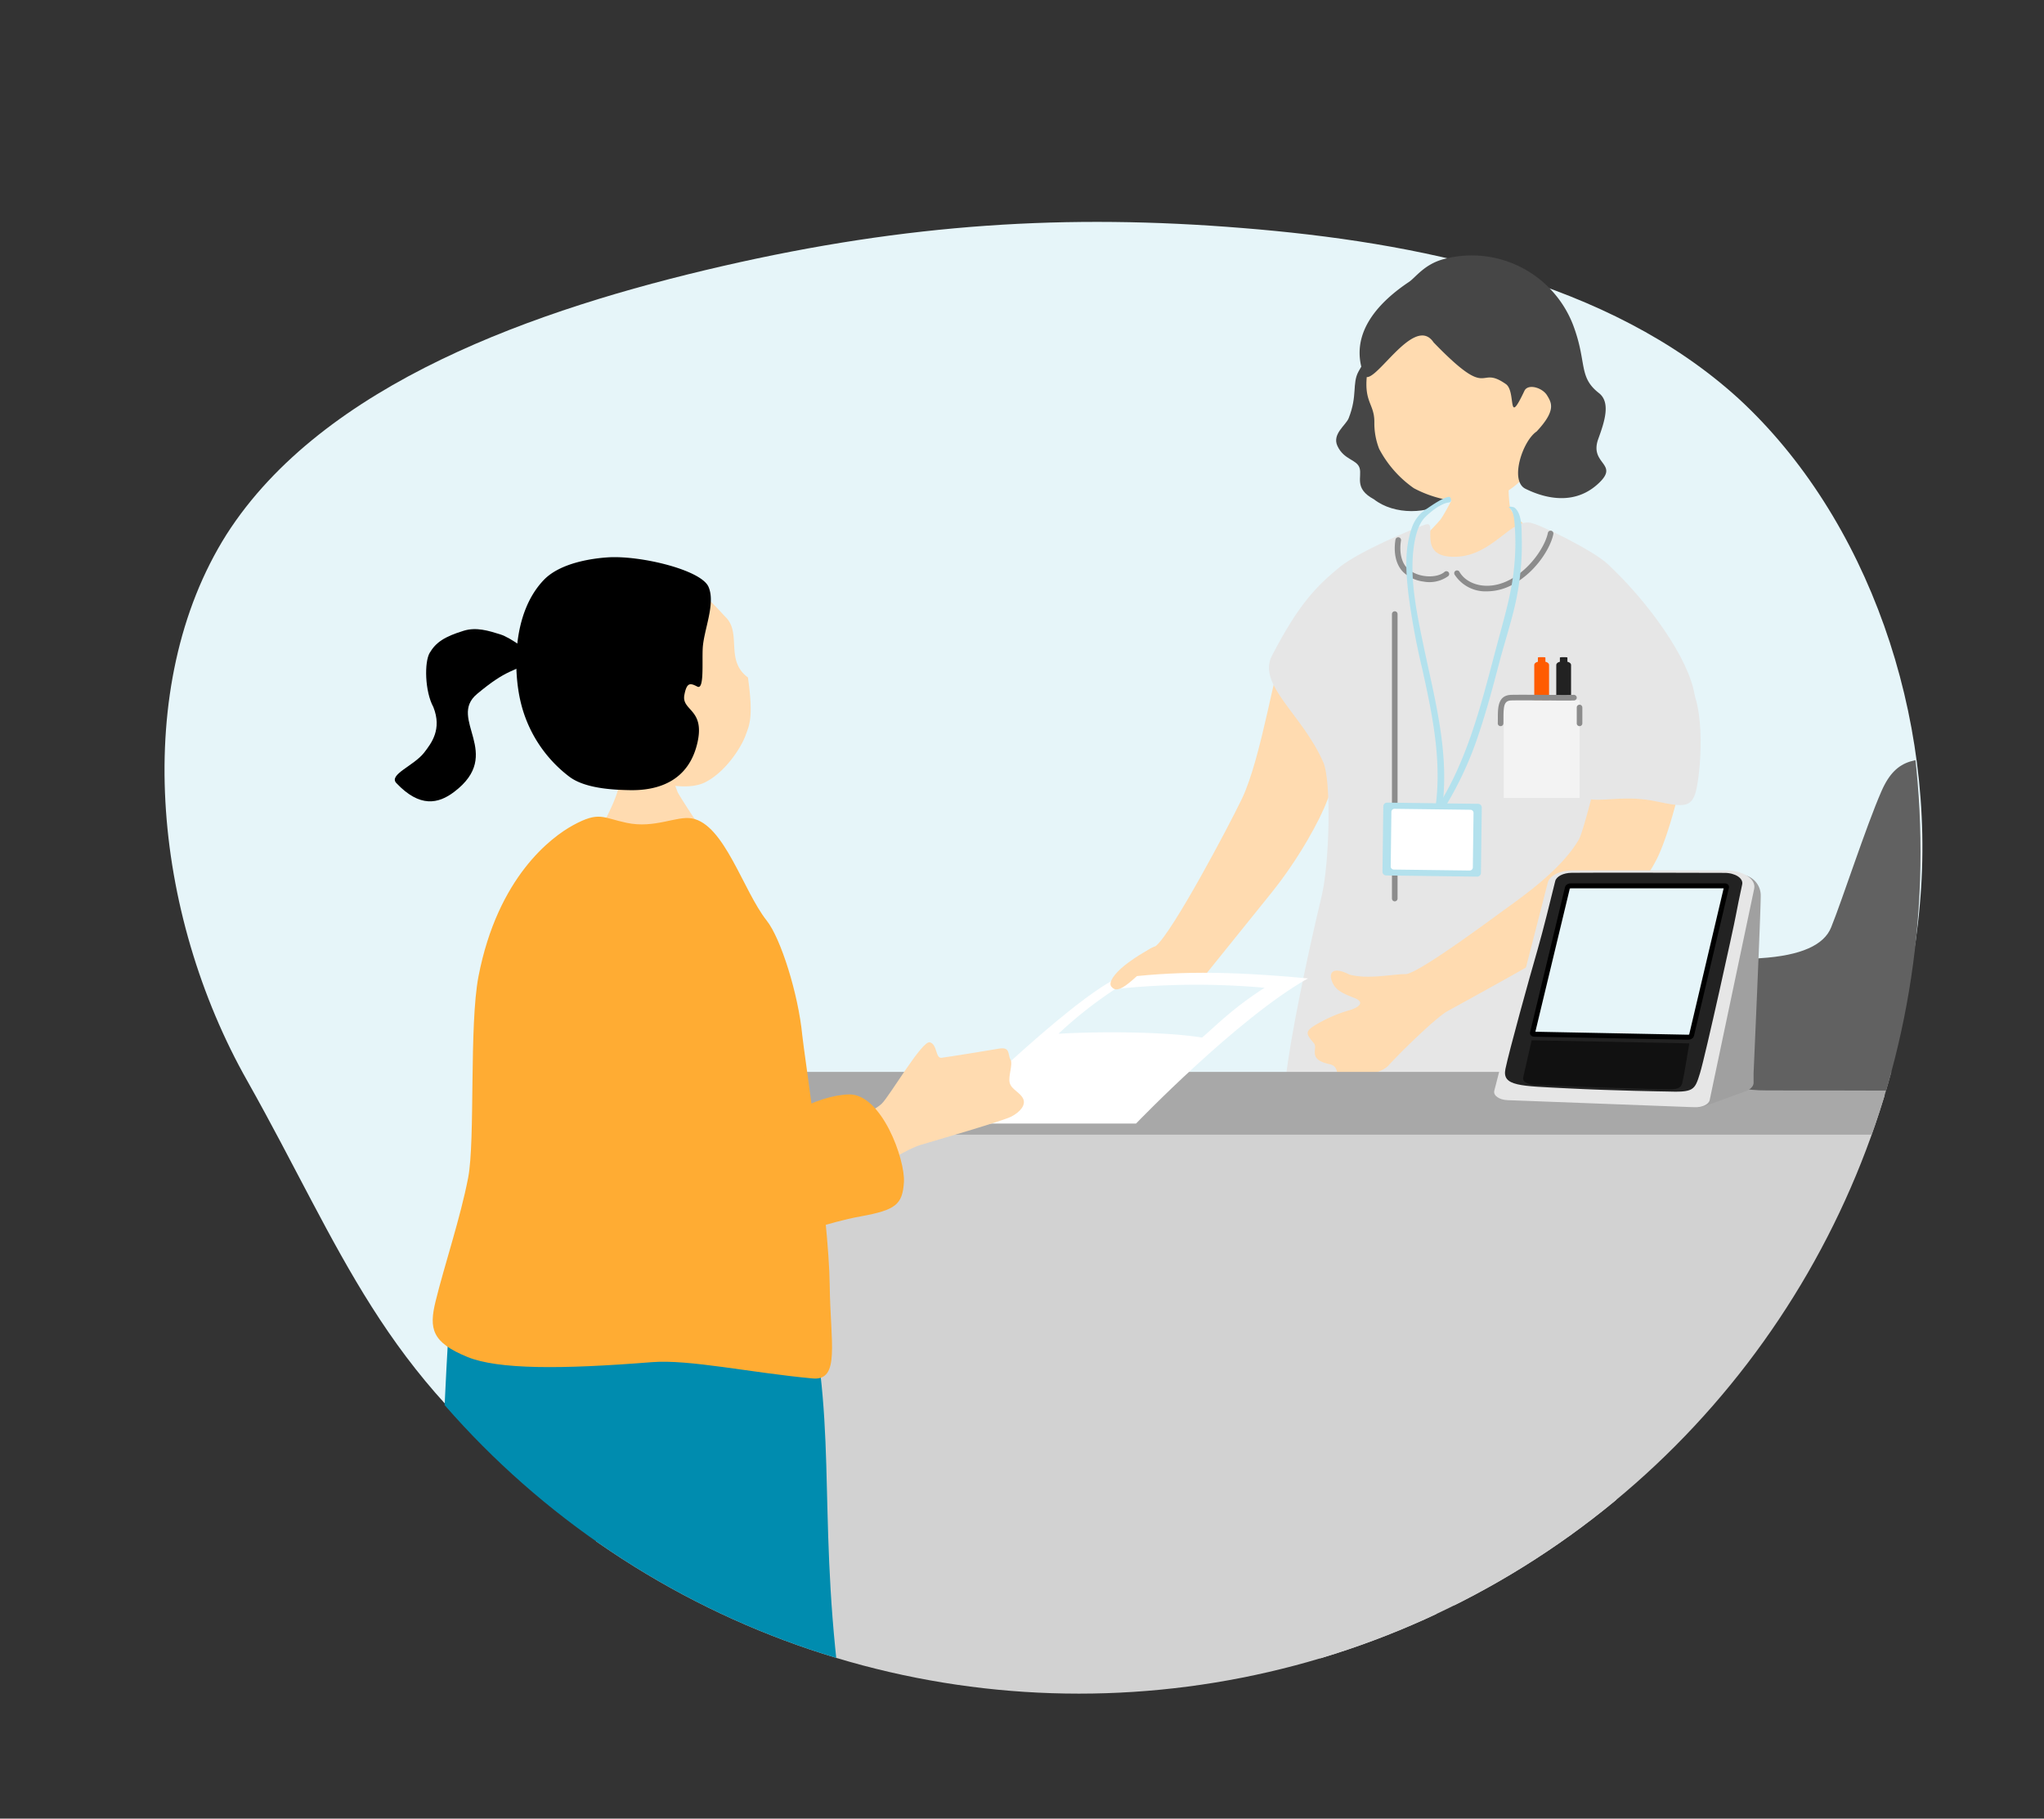 <svg xmlns="http://www.w3.org/2000/svg" xmlns:xlink="http://www.w3.org/1999/xlink" width="409.269" height="364.17" viewBox="0 0 409.269 364.17">
  <rect x="0" y="0" width="409.269" height="364.17" fill="#333333" stroke="none"/>
  <defs>
    <clipPath id="clip-path">
      <circle id="楕円形_90" data-name="楕円形 90" cx="168.5" cy="168.5" r="168.5" transform="translate(9722 3995)" fill="#fff" stroke="#707070" stroke-width="1"/>
    </clipPath>
    <clipPath id="clip-path-2">
      <rect id="長方形_123913" data-name="長方形 123913" width="403.37" height="422.218" fill="none"/>
    </clipPath>
    <clipPath id="clip-path-3">
      <rect id="長方形_123917" data-name="長方形 123917" width="10.181" height="8.676" transform="translate(0 0)" fill="none"/>
    </clipPath>
    <clipPath id="clip-path-4">
      <rect id="長方形_123914" data-name="長方形 123914" width="53.383" height="47.469" transform="translate(222.621 123.144)" fill="none"/>
    </clipPath>
    <clipPath id="clip-path-5">
      <rect id="長方形_123915" data-name="長方形 123915" width="30.005" height="52.443" transform="translate(343.958 119.386)" fill="none"/>
    </clipPath>
  </defs>
  <g id="bg-06" transform="translate(-630.097 -901.355)">
    <path id="blob_6_" data-name="blob (6)" d="M16.519-189.235c30.622,17.4,53.125,53.124,58.228,90.706C80.083-60.947,68.484-21.51,49.461,16.3,30.67,54.117-.057,71.784-33,80.136c-33.174,8.119-93.395,15.293-132.368-1.178-38.741-16.7-51.954-38.992-78.169-67.758-26.214-28.534-40.6-71.915-28.766-105.785,12.063-33.87,50.341-58,84.674-74.7s64.956-25.75,99.753-30.854C-53.308-205.242-14.1-206.4,16.519-189.235Z" transform="translate(919.498 1161.796) rotate(13)" fill="#e6f5f9"/>
    <g id="マスクグループ_35320" data-name="マスクグループ 35320" transform="translate(-9044.357 -3091.5)" clip-path="url(#clip-path)">
      <g id="グループ_160372" data-name="グループ 160372" transform="translate(9751 4044)">
        <g id="グループ_160367" data-name="グループ 160367">
          <g id="グループ_160366" data-name="グループ 160366" clip-path="url(#clip-path-2)">
            <path id="パス_164594" data-name="パス 164594" d="M189.125,109.335c-1.367,3.66-5.568,11.438-11.083,18.29s-14.5,18.015-15.51,19.254c-1.563,1.906-6.19,6.731-9.162,9.812-1.208,1.255-3.814,1.861-9.026,2.893-2.3.456-.116-2.779-2.8-3.428-4.514-1.091.874,1.11,0,0-1.512-1.916-1.984-2.417.92-3.932,2.016-1.094,1.947-4.77,4.168-5.345,1.452-.369,3.6-6.9,8.246-8.584,3.326-2.736,14.481-23.727,17.255-29.519,3.921-8.178,6.863-27.847,8.121-28.9,2.4-2.007,12.448.124,16.772,7.175,2.307,3.762-5.481,15.8-7.9,22.286" fill="#ffdbb0"/>
            <path id="パス_164595" data-name="パス 164595" d="M198.515,48.808c4.143,3.275,11.014,2.989,14.7.369,7.872-5.591-3.966-9.37-5.931-12.916-1.439-2.593-2.827-7.67-4.4-9.407s-2.391-12.849-7.417-3.6c-1.322,2.431-.155,4.775-1.97,9.347-.562,1.416-3.356,3.168-2.251,5.551,1.324,2.85,3.918,2.677,4.443,4.439s-1.18,4.057,2.824,6.222" fill="#464646"/>
            <path id="パス_164596" data-name="パス 164596" d="M232.382,38.694c-2.874,6.424-8.009,10.016-12.59,10.53a23.212,23.212,0,0,1-13.244-2.607,22.274,22.274,0,0,1-6.947-7.876,14.133,14.133,0,0,1-.961-5.337c.034-4.344-2.928-3.94-.856-12.935.629-2.73,4.983-15.431,17.255-17.491,10.787-1.81,23.362,22.27,17.343,35.716" fill="#ffdbb0"/>
            <path id="パス_164597" data-name="パス 164597" d="M210.5,17.416c-4.09-6.108-12.593,10.235-14.024,6.343-3.087-8.4,3.51-14.712,9.093-18.446,1.3-.868,3.049-3.51,6.884-4.552a21.749,21.749,0,0,1,25.975,13.153c2.854,7.538.989,10.385,5.17,13.645,2.394,1.866,1.159,5.669-.121,9.183-1.831,5.036,4.113,4.9.291,8.677-4.746,4.69-10.732,3.363-14.882,1.307-3.2-1.584-.569-9.586,2.242-11.464,3.914-4.183,3.032-5.718,2.085-7.253s-3.816-2.391-4.529-.883c-3.546,7.5-1.583.127-3.707-1.359-5.767-4.041-2.848,3.675-14.477-8.351" fill="#464646"/>
            <path id="パス_164598" data-name="パス 164598" d="M217.269,42.055c.525,0,7.417.493,8.072.432.263,1.11-.052,7.3.715,8.593,1.756,2.971,7.613,6.128,9.832,7.659,2.375,1.638,4.781,7.353,4.513,10.107-.038,3.82-1.218,11.88-1.373,13.17-1.033,8.606-16.893,8.614-20.425,8.491-13.311-.459-22.606-4.475-22.951-17.1.689-5.279,14.1-17.952,16.124-20.382,1.287-1.546,5.492-10.233,5.492-10.973" fill="#ffdbb0"/>
            <path id="パス_164599" data-name="パス 164599" d="M194.909,346.492c10.5-3.995-.762-11.6,1.708-22.377,0,0,4.814-6.185,7.52-2.512,2.063,2.8,7.039,14.329,9.864,22.39a18.579,18.579,0,0,1-19.092,2.5"/>
            <path id="パス_164600" data-name="パス 164600" d="M194.838,346.521c.026-.009.046-.02.072-.029a18.581,18.581,0,0,0,19.092-2.5,54.952,54.952,0,0,1,1.863,6.165c1.293,6.173-18.3,12.249-28.457,9.8-11.66-2.8-9.933-6.932,7.431-13.443"/>
            <path id="パス_164601" data-name="パス 164601" d="M246.624,341.105c-.826-6.468.064-14.987.285-21.18-5.949-4.806-10.538-4.97-11.5,7.752s-2.732,19.291-10.521,23.094c-.072.034-.142.07-.214.106,7.835-.126,16.221-3.923,21.954-9.773"/>
            <path id="パス_164602" data-name="パス 164602" d="M246.628,341.106c-5.733,5.85-14.119,9.647-21.954,9.773-7.7,3.788-14.337,8.58-9.378,11.286,5.006,2.73,12.159,2.475,18.91-.854s16.634-8.589,13.8-14.813a19.073,19.073,0,0,1-1.374-5.392"/>
            <path id="パス_164603" data-name="パス 164603" d="M220.414,159.437a117.4,117.4,0,0,1-16.789-1.071c-9.913-1.079-15.172,1.44-17.144,6.43s-1.821,13.773-2.867,29.646c-.9,13.749,1.2,41.179,1.9,49.493s5.234,89.9,5.821,95.082c.748,6.589,11.572,6.76,23.179,6.76,6.03,0-9.289-110.323-4.616-110.343,2.98-.012,9.883,110.816,14.842,111.227,10.662.883,26.091.981,27.72-7.643s-6.733-97.15-6.174-107.053,4.145-26.243,3.683-37.753c-.548-13.734-2.977-31.087-4.373-35.219s-18.162.546-25.191.444" fill="#e6e6e6"/>
            <path id="パス_164604" data-name="パス 164604" d="M180.958,164.3c.9-7.714,4.019-23.036,7.155-36.129,1.521-6.358,1.958-22.848.318-26.636-4.156-9.591-13.32-15.542-10.293-21.383,5.34-10.3,8.844-13.865,13.628-17.8,3.886-3.083,14.416-7.564,17.087-8.455,2.809-.935-2.153,6.759,6.167,6.45,7.285-.269,10.807-7.464,14.813-6.825,1.928.306,12.573,5.521,15.537,8.289,8.348,7.8,16.259,19.032,17.39,26.163.621,3.911-4.54,19.8-6.255,19.23-3.078-1.012-5.118-3.774-6.488-.367-1.719,4.264-3.053,19.96-2.577,23.613.947,7.247,7.4,26.087,8.579,42.894.721,10.281-36.266,8.919-48.707,9.782-7.553.523-4.886-4.452-7.359-4.452-1.526,0-.539,4.295-4.481,4.5-12.78.67-17.07,3.03-14.513-18.872" fill="#e6e6e6"/>
            <path id="パス_164605" data-name="パス 164605" d="M202.724,129.348h0a.56.56,0,0,0,.56-.56V71.822a.56.56,0,1,0-1.12,0v56.966a.56.56,0,0,0,.56.56" fill="#8c8c8c"/>
            <path id="パス_164606" data-name="パス 164606" d="M221.214,67.269a10.87,10.87,0,0,0,5.3-1.454c4.682-2.611,7.48-7.443,7.97-10.039a.56.56,0,0,0-1.1-.21c-.438,2.316-3.1,6.863-7.414,9.269-4.449,2.481-8.811,1.159-10.3-1.491a.561.561,0,0,0-.978.548,7.354,7.354,0,0,0,6.526,3.376" fill="#8c8c8c"/>
            <path id="パス_164607" data-name="パス 164607" d="M208.463,65.31a6.433,6.433,0,0,0,4.97-1.09.561.561,0,0,0-.739-.845c-1.529,1.341-5.41,1.231-7.437-.719-1.183-1.137-1.661-3.216-1.281-5.559a.56.56,0,0,0-.46-.643H203.5a.559.559,0,0,0-.632.464c-.445,2.747.141,5.133,1.609,6.548a7.239,7.239,0,0,0,3.984,1.846" fill="#8c8c8c"/>
            <path id="パス_164608" data-name="パス 164608" d="M205.836,183.624c.923,0,1.915-.093,2.931-.19.831-.078,1.691-.161,2.553-.2,4.667-.19,29.172-2.391,35.611-3.021a.56.56,0,0,0,.5-.612.549.549,0,0,0-.592-.5l-.02,0c-6.431.629-30.9,2.827-35.545,3.017-.882.037-1.763.119-2.614.2-2.307.217-4.483.424-5.588-.5a3.043,3.043,0,0,1-.917-2.2.56.56,0,1,0-1.118.061.28.28,0,0,0,0,.029,4.069,4.069,0,0,0,1.313,2.969,5.28,5.28,0,0,0,3.482.95" fill="#8c8c8c"/>
            <path id="パス_164609" data-name="パス 164609" d="M189.662,183.852c2.065,0,4.5-.107,6.79-.222a.56.56,0,0,0-.057-1.119c-2.867.142-8.2.409-10.359.009a.56.56,0,1,0-.265,1.088c.021.005.043.009.065.012a23.132,23.132,0,0,0,3.829.231" fill="#8c8c8c"/>
            <rect id="長方形_123910" data-name="長方形 123910" width="0.378" height="1.748" transform="translate(236.358 106.332)"/>
            <path id="パス_164610" data-name="パス 164610" d="M235.065,82.021c0-.366.444-.666.986-.666h.989c.543,0,.987.3.987.666v22.65c0,.366-.444.666-.987.666h-.989c-.542,0-.986-.3-.986-.666Z" fill="#222"/>
            <path id="パス_164611" data-name="パス 164611" d="M235.789,80.529c0-.044.227-.08.5-.08h.507c.277,0,.5.035.5.08v2.746c0,.044-.227.083-.5.083h-.507c-.277,0-.5-.038-.5-.083Z" fill="#222"/>
            <path id="パス_164612" data-name="パス 164612" d="M235.311,104.53c-.018-.092.346-.168.811-.168h.848c.465,0,.831.077.811.168l-.6,2.871a1.153,1.153,0,0,1-.425.043h-.419a1.153,1.153,0,0,1-.425-.043Z" fill="#797c80"/>
            <rect id="長方形_123911" data-name="長方形 123911" width="0.378" height="1.748" transform="translate(231.951 106.332)" fill="#ee7d50"/>
            <path id="パス_164613" data-name="パス 164613" d="M230.659,82.021c0-.366.444-.666.986-.666h.989c.543,0,.986.3.986.666v22.65c0,.366-.442.666-.986.666h-.989c-.542,0-.986-.3-.986-.666Z" fill="#ff5c00"/>
            <path id="パス_164614" data-name="パス 164614" d="M231.383,80.529c0-.044.227-.08.5-.08h.507c.277,0,.5.035.5.08v2.746c0,.044-.227.083-.5.083h-.5c-.277,0-.5-.038-.5-.083Z" fill="#ff5c00"/>
            <path id="パス_164615" data-name="パス 164615" d="M230.9,104.53c-.017-.092.346-.168.813-.168h.846c.467,0,.833.077.813.168l-.6,2.871a1.174,1.174,0,0,1-.425.043h-.421a1.145,1.145,0,0,1-.424-.043Z" fill="#ee7d50"/>
            <rect id="長方形_123912" data-name="長方形 123912" width="15.174" height="19.623" transform="translate(224.554 89.018)" fill="#f3f3f3"/>
            <path id="パス_164616" data-name="パス 164616" d="M239.726,94.265a.56.56,0,0,0,.56-.56V90.532a.56.56,0,0,0-1.12,0v3.173a.56.56,0,0,0,.56.56" fill="#8c8c8c"/>
            <path id="パス_164617" data-name="パス 164617" d="M223.919,94.265a.558.558,0,0,0,.559-.546c.011-.355.011-.707.011-1.051.006-2.548.144-3.514,1.607-3.552,1.24-.031,3.885-.015,6.445,0,2.587.017,5.031.031,6.082,0a.562.562,0,0,0,.543-.577.581.581,0,0,0-.579-.543c-1.025.032-3.462.015-6.04,0s-5.225-.032-6.482,0c-2.691.07-2.694,2.513-2.7,4.671,0,.335,0,.68-.011,1.025a.56.56,0,0,0,.545.574Z" fill="#8c8c8c"/>
            <path id="パス_164618" data-name="パス 164618" d="M213.318,151.313c-2.167,1.175-8.938,7.723-11.831,10.879-1.177,1.284-3.77,1.955-8.951,3.118-2.293.513-.188-2.778-2.884-3.358-4.538-.978-2.215-3.1-3.115-4.186-1.558-1.878-2.042-2.366.822-3.955a28.233,28.233,0,0,1,6.315-2.669c1.443-.4,3.454-1.5.9-2.476s-3.9-1.676-4.491-3.51.609-2.666,3.568-1.139c3.813,1.03,8.937-.155,11.2-.092s15.841-10,19.72-12.815c4.227-3.068,11.484-8.152,15.008-14.125.99-1.679,4.243-15.117,5.121-18.527,1.047-4.065,17.574-3.431,16.651,1.276-.638,3.245-3.19,14.987-6.062,20.952a36.035,36.035,0,0,1-10.584,12.584c-6.4,4.394-29.859,17.211-31.387,18.041" fill="#ffdbb0"/>
            <path id="パス_164619" data-name="パス 164619" d="M260.215,83.958c5.008,4.019,3.877,18.223,2.975,22.626-.843,4.131-2.432,3.929-8.112,2.746s-9.571-.117-12.722-.364c-3.193-.256-2.88-6.213.761-13.577s11.568-15.866,17.1-11.427" fill="#e6e6e6"/>
            <path id="パス_164620" data-name="パス 164620" d="M226.718,50.519c1.523,1.206,1.385,4.27,1.437,6a54.163,54.163,0,0,1-.96,11.646c-.834,4.4-2.308,8.709-3.451,13.042-1.264,4.8-2.525,9.6-4.1,14.3a70.079,70.079,0,0,1-7.139,15.429c-.217.341-1.433-.162-1.3-.366,6.618-10.391,9.258-22.516,12.442-34.251,1.332-4.91,2.66-9.612,3.053-14.707a45.939,45.939,0,0,0,.09-6.8c-.08-1.1-.086-3.444-1.082-4.234-.528-.418.764-.257,1.01-.061" fill="#b3e1ed"/>
            <path id="パス_164621" data-name="パス 164621" d="M213.606,49.47c-1.61.153-3.716,1.861-4.812,2.963-1.584,1.592-2.129,4.589-2.357,6.728-.638,6,.689,12.417,1.9,18.269,2.391,11.6,5.781,23.228,3.575,35.146-.067.36-1.391.086-1.319-.3,1.841-9.95-.216-19.8-2.372-29.515a144.814,144.814,0,0,1-2.747-14.843c-.511-4.474-.849-9.033.664-13.348a7.217,7.217,0,0,1,3.124-3.918c.966-.654,3.167-2.2,4.367-2.311.332-.032.658,1.062-.018,1.126" fill="#b3e1ed"/>
            <path id="パス_164622" data-name="パス 164622" d="M219.218,124.4l-18.211-.237a.751.751,0,0,1-.742-.762l.17-13.08a.752.752,0,0,1,.762-.742l18.211.237a.752.752,0,0,1,.742.762l-.17,13.08a.753.753,0,0,1-.762.742" fill="#b3e1ed"/>
            <path id="パス_164623" data-name="パス 164623" d="M217.724,123.175l-15.191-.192a.627.627,0,0,1-.619-.635l.138-10.911a.627.627,0,0,1,.635-.619l15.191.192a.627.627,0,0,1,.619.635l-.138,10.911a.628.628,0,0,1-.635.619" fill="#fff"/>
            <path id="パス_164624" data-name="パス 164624" d="M390.5,372.574c0,6.867-7.438,12.485-16.533,12.485H59.341c-9.092,0-16.531-5.618-16.531-12.485V180.66c0-6.867,7.438-12.485,16.531-12.485H373.963c9.094,0,16.533,5.618,16.533,12.485Z" fill="#d2d2d2"/>
            <path id="パス_164625" data-name="パス 164625" d="M49.351,169.784c0,3.472,5.362,6.287,11.978,6.287H395.6c6.615,0,7.775-2.816,7.775-6.287s-1.159-6.287-7.775-6.287H61.329c-6.615,0-11.978,2.816-11.978,6.287" fill="#a8a8a8"/>
            <path id="パス_164626" data-name="パス 164626" d="M315.018,100.752c-7.578,0-11.719-.594-14.836,6.528s-7.769,21.562-10.086,27.294c-1.409,3.487-5.935,5.638-14.166,6.156-6.468.409-5.853,4.681-5.341,14.8.445,8.789-3.784,11.682,6.9,11.682s52.514,0,67.644.445,22.635.1,22.252-7.567c-.445-8.9.445-21.362-.445-39.608S362.935,100.9,356.7,100.456s-37.679.3-41.684.3" fill="#616161"/>
            <path id="パス_164627" data-name="パス 164627" d="M310.17,161.9a.807.807,0,0,1-.807-.807V111.551a.807.807,0,0,1,1.613-.056.536.536,0,0,1,0,.056V161.1a.807.807,0,0,1-.807.807" fill="silver"/>
            <path id="パス_164628" data-name="パス 164628" d="M150.921,173.843H112.583s24.446-24.179,34.423-29.063c11.5-1.477,21.844-1.535,38.337,0-14.086,7.914-34.422,29.063-34.422,29.063" fill="#fff"/>
            <path id="パス_164629" data-name="パス 164629" d="M164.487,155.2c-7.3-1.178-20.18-1.26-28.751-.765a82.82,82.82,0,0,1,11.36-8.95,153.372,153.372,0,0,1,29.918-.256c-6.444,4.118-9.883,7.743-12.527,9.971" transform="translate(-0.343 1.424)" fill="#e6f5f9"/>
            <path id="パス_164630" data-name="パス 164630" d="M99.263,183.263c1.1-1.383,5.8-4.334,8.631-5.177s16.391-4.764,18.089-5.654,2.951-2.3,2.32-3.59-2.353-1.824-2.682-3.179.707-3.681.149-4.662.021-2.556-2.276-2.161-10.277,1.688-11.519,1.832-.806-2.678-2.345-3.1-8.051,10.8-9.648,12.316c-3.3,3.138-23.7,10.264-21.921,13.825,4.149,8.312,20.9-.072,21.2-.443" fill="#ffdbb0"/>
            <path id="パス_164631" data-name="パス 164631" d="M46.433,414.166c3.988-3.5,13.921-17.359,9.139-22.03-13.725-13.407-22.751,6.083-26.008,10.74a6.526,6.526,0,0,0-2.368,5.1c.024,4.121,2.517,5.95,7.165,8.073,2.224,1.017,8.277,1.843,12.071-1.878" fill="#008caf"/>
            <path id="パス_164632" data-name="パス 164632" d="M48.96,394.861c-5.935-3.977-5.079.617-3.16-11.544,2.545-16.137,4.607-25.534,8.034-44.65,1.751-9.768-18.342-13.4-18.931-4.734-1.31,19.3-3.061,43.244-4.083,58.122-.735,10.706-5.881,11.82-2.773,18.548,1.514,3.276,9.546,5.294,15.932.97,6.481-4.386,5.967-13.652,5.993-14.844a2.558,2.558,0,0,0-1.013-1.867" fill="#ffdbb0"/>
            <path id="パス_164633" data-name="パス 164633" d="M50.881,409.078c3.446-5.119,8.421-9.854,3.932-16.621-.974-1.469-5.711,1.314-4.818,4.033.564,1.714-6.2,8.686-9.249,10.262-2.644,1.366-8.507.736-12.68-2.411-.536-.407-1.4-1-2.893,3.893a12.429,12.429,0,0,0,.727,8.976c2,3.065,6.816,4.459,12.527,4.052,4.627-.329,9.486-7.776,12.454-12.185" fill="#008caf"/>
            <path id="パス_164634" data-name="パス 164634" d="M79.414,414.379c3.758-3.743,12.783-18.212,7.714-22.568-14.556-12.5-22.317,7.524-25.27,12.379a6.533,6.533,0,0,0-2.037,5.235c.288,4.113,2.893,5.778,7.666,7.6,2.287.873,8.378,1.31,11.927-2.646" fill="#008caf"/>
            <path id="パス_164635" data-name="パス 164635" d="M80.7,394.957c-6.175-3.59-5.029.94-3.891-11.319,1.508-16.266,3.306-25.455,5.5-44.749,1.123-9.86-19.5-12.525-19.535-3.837-.073,19.348-.29,43.351-.362,58.264-.05,10.729-5.113,12.17-1.579,18.686,1.721,3.173,9.864,4.672,15.96-.049,6.186-4.79,5.083-14.007,5.033-15.2a2.559,2.559,0,0,0-1.131-1.8" fill="#ffdbb0"/>
            <path id="パス_164636" data-name="パス 164636" d="M83.531,409.022c3.112-5.328,7.774-10.372,2.863-16.838-1.067-1.4-5.616,1.678-4.552,4.332.671,1.676-5.631,9.066-8.576,10.834-2.551,1.532-8.443,1.276-12.807-1.6-.561-.37-1.456-.912-2.637,4.07a12.447,12.447,0,0,0,1.3,8.914c2.19,2.93,7.09,4.014,12.762,3.244,4.6-.624,8.97-8.367,11.65-12.958" fill="#008caf"/>
            <path id="パス_164637" data-name="パス 164637" d="M23.514,196.945c19.092,5.442,40.994-6.907,47.918-6.778,7.015.133,12.921,4.595,16.29,33.8,2.829,24.532-1.1,45.448,8.9,91.983,5.395,25.119,14.81,47.748,2.8,52.489-19.63,7.75-31.568,5.618-38.249,5.943-19.63.959-17.989-6.046-34.367-1.6-4.582,1.243-31.121-6.339-26.2-29.241C3.256,331.2,10.726,265.957,11.972,240.9c1.833-36.849,1.318-46.64,11.544-43.951" fill="#008caf"/>
            <path id="パス_164638" data-name="パス 164638" d="M48.41,100.437c.559-.019,7.924.265,8.621.174a51.47,51.47,0,0,0,2.119,6.9c.748,1.422,6.094,9.531,6.821,10.232-7.89,7.232-19.253,6.687-24.919.559,1.445-.77,5.664-8.737,6.2-11.615.391-2.11,1.185-5.464,1.159-6.253" fill="#ffdbb0"/>
            <path id="パス_164639" data-name="パス 164639" d="M76.975,133.209c-4.745-6-8.456-19.286-14.982-20.471-3.076-.559-7.419,2.076-13.054.891-4.823-1.015-5.489-2.375-10.682.445-4.4,2.385-15.13,10.383-18.989,30.26-1.912,9.86-.626,32.8-2.076,40.35-1.536,8-4.747,17.5-6.528,24.773-1.342,5.483-.729,8.219,6.38,11.127,6.143,2.512,18.77,2.491,36.937,1.039,7.419-.594,19.855,2.121,32.192,3.263,5.578.514,3.539-7.227,3.411-18.692-.15-13.618-5.2-46.982-5.489-49.991-.8-8.309-4.3-19.434-7.12-22.994" fill="#ffac33"/>
            <path id="パス_164640" data-name="パス 164640" d="M42.167,94.8c-5.369-9.781-7.815-23.383,4.382-29.142S66.1,69.762,68.758,72.434c3.255,3.276-.168,8.677,4.455,12.078,1.146,8.049.25,9.589-.432,11.486-.976,2.73-4.186,7.52-8.116,9.5-3.138,1.587-8.432.619-11.547-.641a23.324,23.324,0,0,1-6.834-4.233,4.737,4.737,0,0,1-3.3-.755A7.136,7.136,0,0,1,40.549,96.5a1.464,1.464,0,0,1,1.19-1.694,1.429,1.429,0,0,1,.423-.012" fill="#ffdbb0"/>
            <path id="パス_164641" data-name="パス 164641" d="M45.254,60.46c-2.921.179-9.559,1.009-12.932,4.547-6.47,6.784-6.033,18.546-4.616,24.414a26.4,26.4,0,0,0,9.626,14.874c3.048,2.392,8.554,2.725,12.286,2.786,5.81.1,11.8-1.934,13.5-9.583,1.491-6.713-3.242-6.287-2.633-9.492.493-2.6,1.218-2.37,2.6-1.661s.931-4.659,1.069-7.591c.177-3.723,2.654-9.011,1.157-12.4s-13.6-6.289-20.066-5.894"/>
            <path id="パス_164642" data-name="パス 164642" d="M31.425,80.7c-2.033-1.222-5.532-4.108-7.815-4.818s-4.764-1.5-7.272-.733c-3.9,1.187-5.618,2.357-6.844,4.433-1.088,1.841-1,7.681.734,10.871,1.764,4.438-.387,7.214-1.835,9.094-2.054,2.667-7.189,4.412-5.58,6.115,4.713,4.982,8.426,4.149,11.568,1.772,10.116-7.653-1.413-14.61,4.592-19.617S26.029,83.46,31.425,80.7"/>
            <path id="パス_164643" data-name="パス 164643" d="M93.4,168.006c6.582-.174,11.34,13.093,11.045,17.587s-1.657,5.56-8.665,6.841-11.714,3.609-16.313,3.591c-7.016-.025-10.844-6.072-6.61-14.614s14.506-13.245,20.543-13.4" fill="#ffac33"/>
            <g id="グループ_160387" data-name="グループ 160387" transform="translate(145.805 138.299)">
              <g id="グループ_160386" data-name="グループ 160386" clip-path="url(#clip-path-3)">
                <path id="パス_164703" data-name="パス 164703" d="M3.736,7.365C1.791,8.938.86,8.967.18,8.126s.653-2.636,2.6-4.209S9.44-.7,10.119.144,5.681,5.792,3.736,7.365" fill="#ffdbb0"/>
              </g>
            </g>
          </g>
        </g>
        <g id="グループ_160369" data-name="グループ 160369">
          <g id="グループ_160368" data-name="グループ 160368" clip-path="url(#clip-path-4)">
            <path id="パス_164644" data-name="パス 164644" d="M274.575,163.73s1.43-32.167,1.43-35.445a4.2,4.2,0,0,0-3.932-4.3H236.79l-7.26,44.048,33,2.557a5.958,5.958,0,0,0,2.442-.306l7.936-2.881c1.036-.376,1.665-1.03,1.665-1.733Z" fill="#a0a0a0"/>
            <path id="パス_164645" data-name="パス 164645" d="M225.294,169.156l37.462,1.419c1.516.058,2.846-.574,3.028-1.439l8.912-42.321c.411-1.952-2.248-3.67-5.679-3.67h-30.7c-2.482,0-4.59,1.043-4.951,2.451l-10.712,41.685c-.243.947.975,1.811,2.641,1.875" fill="#e6e6e6"/>
            <path id="パス_164646" data-name="パス 164646" d="M272.293,125.947c.261-1.221-1.392-2.3-3.539-2.3-7.9-.025-25.106-.071-30.62-.016-1.661.017-3.05.722-3.279,1.664-.762,3.136-2.456,10.015-3.537,13.732-1.72,5.916-5.72,20.405-6.435,23.888s3,3.393,12.334,3.874,19.841.634,19.841.634c5.542.186,5.72-.2,6.792-3.688s6.793-29.42,7.15-31.469c.22-1.259.844-4.218,1.293-6.314" fill="#222"/>
            <path id="パス_164647" data-name="パス 164647" d="M230.64,155.952l30.775.6c.367.007.684-.146.733-.355l7.008-29.724c.029-.123-.138-.232-.354-.232H238.017c-.357,0-.66.151-.709.354L230.3,155.72c-.028.124.131.224.343.232" fill="#e6f5f9"/>
            <path id="パス_164648" data-name="パス 164648" d="M230.64,155.952l30.775.6c.367.007.684-.146.733-.355l7.008-29.724c.029-.123-.138-.232-.354-.232H238.017c-.357,0-.66.151-.709.354L230.3,155.72C230.269,155.844,230.428,155.944,230.64,155.952Z" fill="none" stroke="#000" stroke-miterlimit="10" stroke-width="1"/>
            <path id="パス_164649" data-name="パス 164649" d="M255.449,166.99c2.682.035,4.468.224,4.826-1.21s1.43-7.991,1.43-7.991l-31.568-.627-1.679,7.388c-.357,1.229,1.766,1.527,2.145,1.559,1.252.106,24.846.881,24.846.881" fill="#111"/>
          </g>
        </g>
        <g id="グループ_160371" data-name="グループ 160371">
          <g id="グループ_160370" data-name="グループ 160370" clip-path="url(#clip-path-5)">
            <path id="パス_164650" data-name="パス 164650" d="M366.1,171.4l5.446-2.628a.465.465,0,0,0-.165-.883l-20.69-1.667-5.469,3.142Z" fill="#d66730"/>
            <path id="パス_164651" data-name="パス 164651" d="M366.7,170.081l-18.492-1.635a1.165,1.165,0,0,1-1.057-1.262c0-.02,0-.039.007-.058l6.641-46.54a1.4,1.4,0,0,1,1.425-1.2l17.607.509a1.165,1.165,0,0,1,1.13,1.2c0,.035,0,.069-.008.1l-5.744,47.658a1.4,1.4,0,0,1-1.51,1.228" fill="#ed6d24"/>
            <path id="パス_164652" data-name="パス 164652" d="M347.149,142.8l2.752-1.686,21.244,1.349-2.859,1.793Z" fill="#f3f3f3"/>
            <path id="パス_164653" data-name="パス 164653" d="M368.053,168.339l-22.691-2.327,5.818-43.636L373.4,123.54Z" fill="#f7f7f7"/>
            <path id="パス_164654" data-name="パス 164654" d="M367.646,168.339l-22.575-2.327,5.818-43.636L373,123.54Z" fill="#fff"/>
            <path id="パス_164655" data-name="パス 164655" d="M371.454,142.459l-3.168,1.792L347.15,142.8l-3.183,26.939,21.529,2.1,3.025-1.629Z" fill="#ed6d24"/>
            <line id="線_856" data-name="線 856" x1="2.736" y2="25.89" transform="translate(365.377 145.241)" fill="none" stroke="#fff" stroke-miterlimit="10" stroke-width="1"/>
          </g>
        </g>
      </g>
    </g>
  </g>
</svg>
